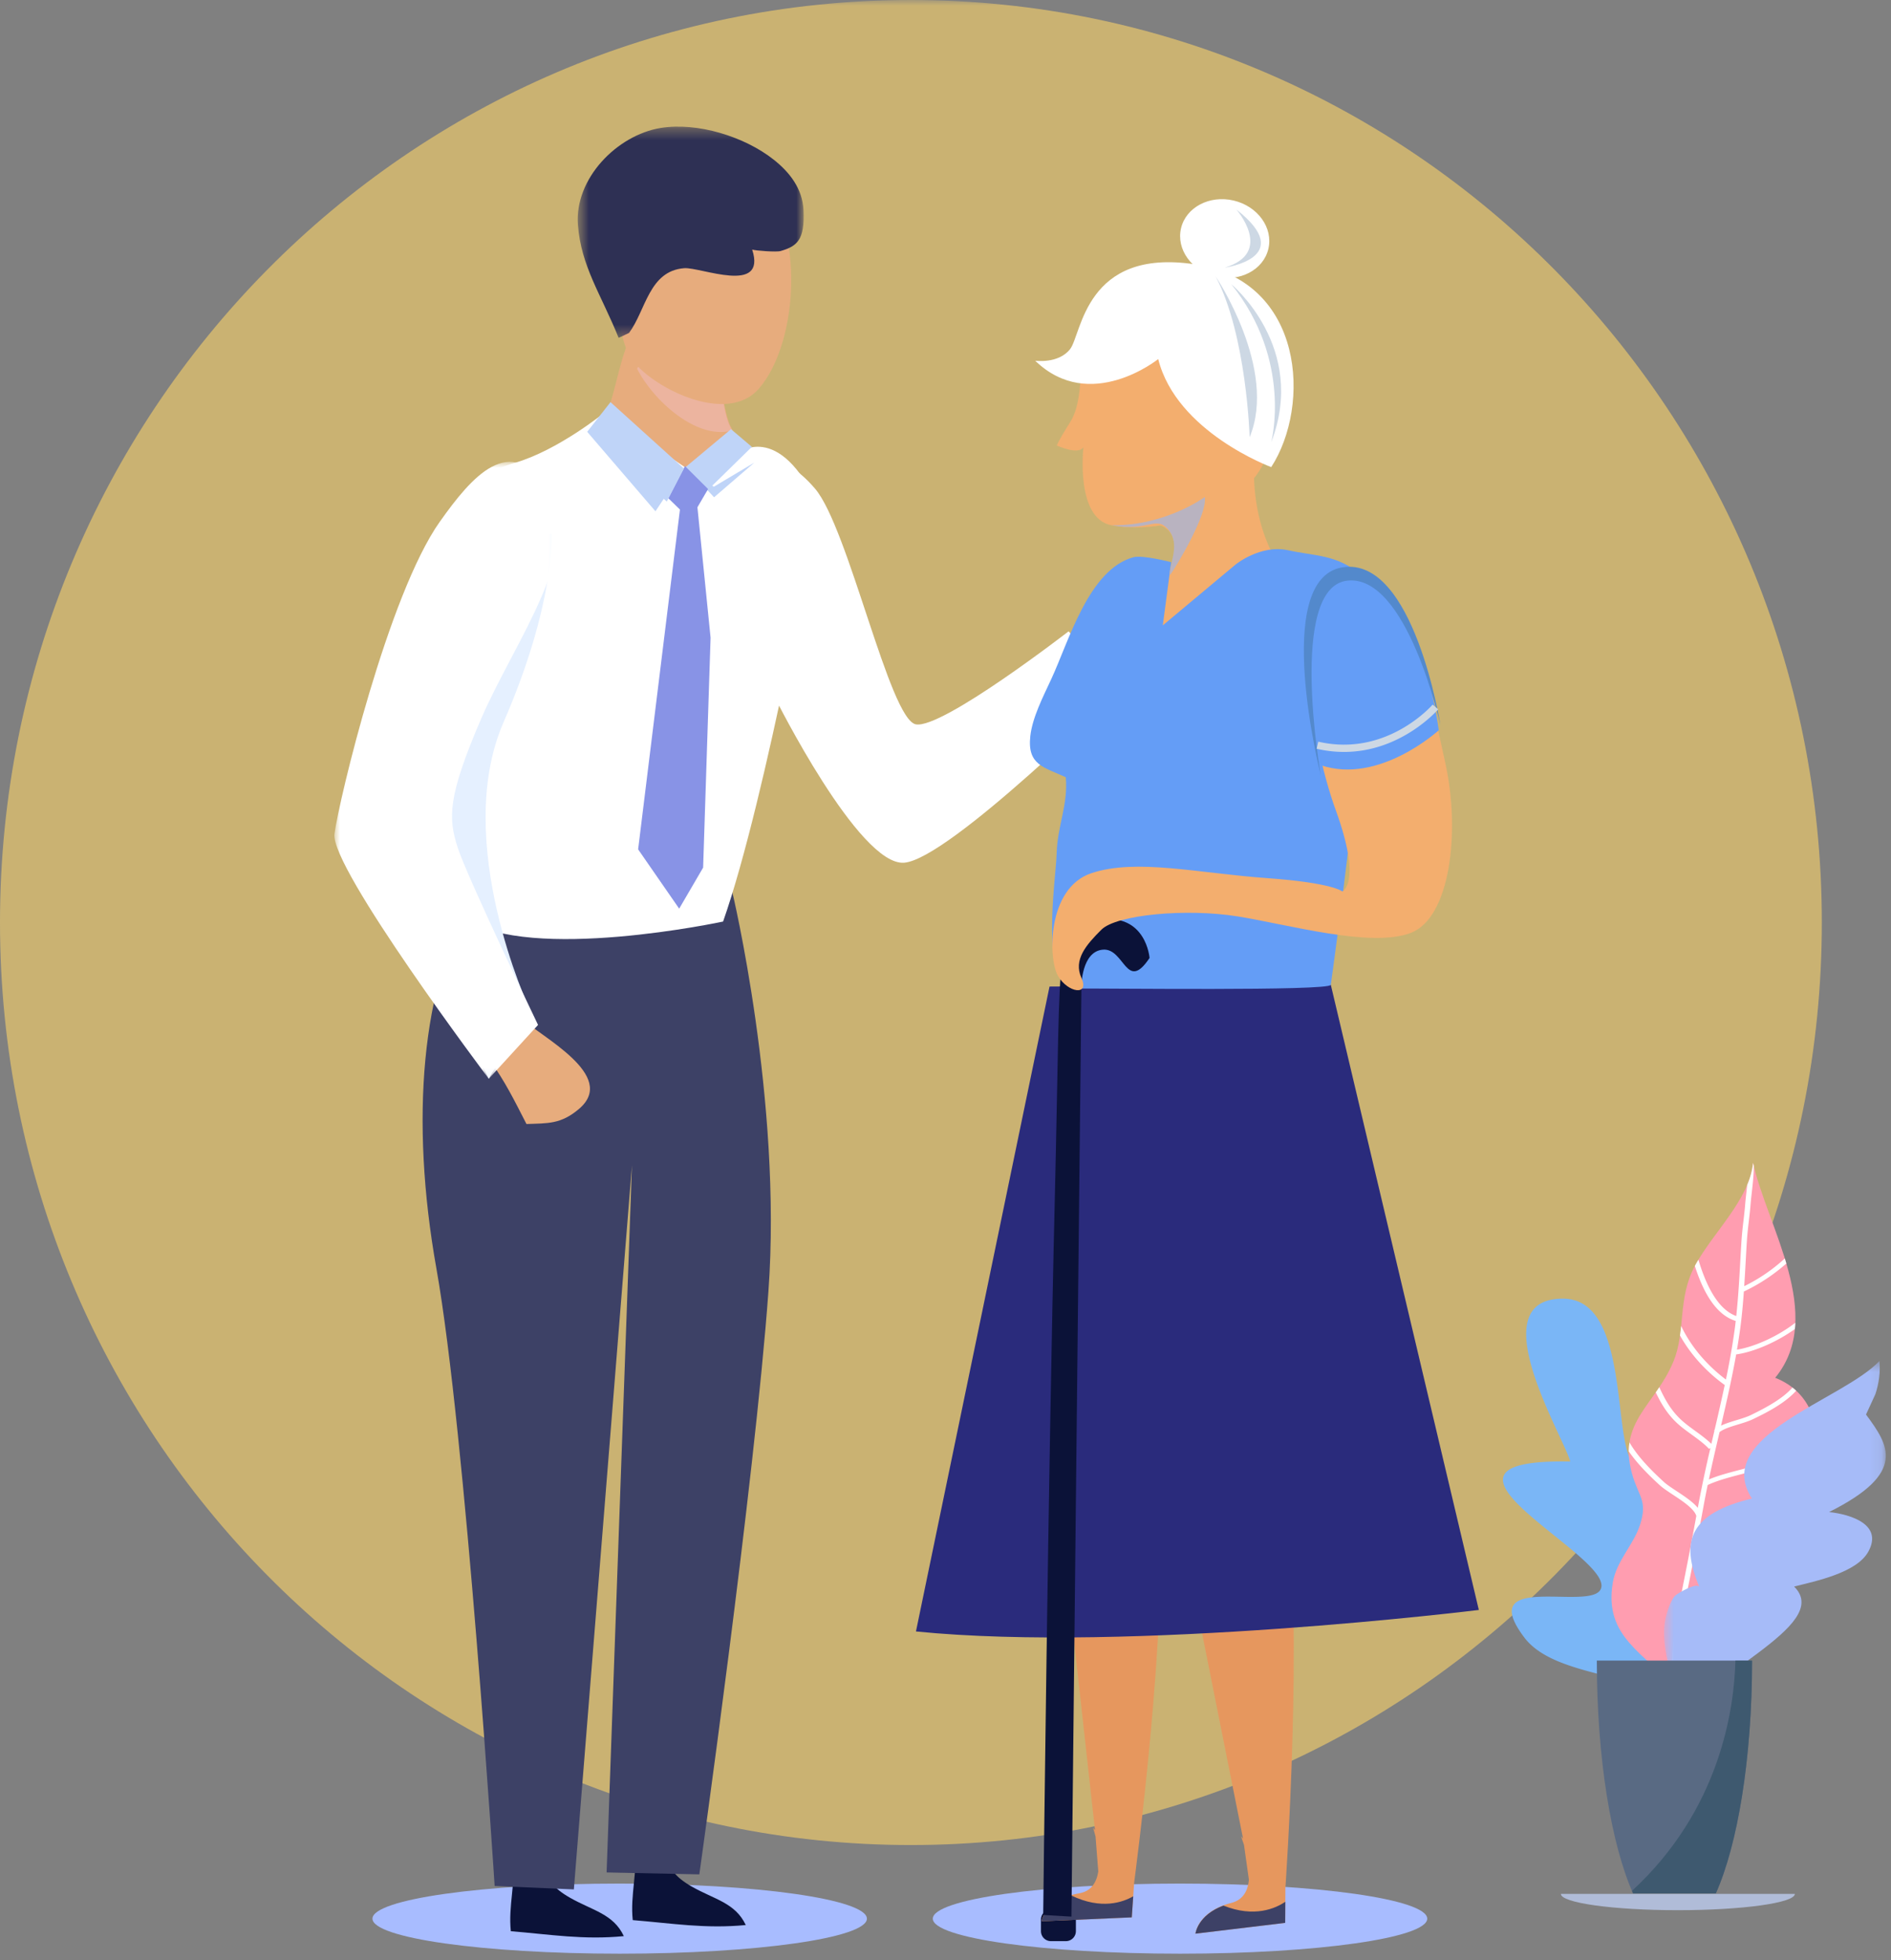 <svg xmlns="http://www.w3.org/2000/svg" xmlns:xlink="http://www.w3.org/1999/xlink" width="164"
    height="170" viewBox="0 0 164 170">
    <rect x="0" y="0" width="164" height="170" fill="#808080" stroke="none"/>
    <defs>
        <path id="ag" d="M0 0h179v179H0z"></path>
        <path id="cg" d="M.524.318h19.595v18.321H.524z"></path>
        <path id="eg" d="M0 .97h19.47v53.498H0z"></path>
        <path id="gg" d="M.653.543H19.89v31.931H.653z"></path>
    </defs>
    <g fill="none" fill-rule="evenodd" transform="translate(-11)">
        <mask id="bg" fill="#fff">
            <use xlink:href="#ag"></use>
        </mask>
        <g mask="url(#bg)">
            <path fill="#FBD36A"
                d="M90 160c-43.63 0-79-35.818-79-80S46.37 0 90 0s79 35.818 79 80-35.37 80-79 80z"
                opacity=".6"></path>
            <path fill="#A8BCFF"
                d="M86.184 166.385c0 1.678-9.598 3.037-21.44 3.037s-21.442-1.359-21.442-3.037c0-1.68 9.6-3.042 21.441-3.042 11.843 0 21.44 1.362 21.44 3.042M134.78 166.385c0 1.678-9.598 3.037-21.44 3.037s-21.442-1.359-21.442-3.037c0-1.68 9.6-3.042 21.441-3.042 11.843 0 21.44 1.362 21.44 3.042"></path>
            <path fill="#0B1238"
                d="M101.28 167.469c0 .479.386.865.864.865h1.298a.866.866 0 0 0 .866-.865v-1.009a.867.867 0 0 0-.866-.865h-1.298a.865.865 0 0 0-.865.865v1.009z"></path>
            <path fill="#E7AC7D"
                d="M114.638 48.544c-.635-.127-3.61 1.638-5.232 1.932-1.018.184-.754-1.213-1.388-.897-1.642.818-3.498 5.968-3.723 6.205-3.157 1.577-12.176 8.239-13.652 8.274-1.826.043-7.932-15.023-9.13-19.38-1.2-4.356-4.109-3.581-4.109-3.581-8.377 1.926 2.276 16.342 2.276 16.342s6 13.238 9.515 12.618c3.516-.62 17.376-11.998 17.376-11.998l4.965-2.482s2.351-1.764 3.93-3.517c1.862-2.068.206-3.31-.828-3.516"></path>
            <path fill="#0B1238"
                d="M66.059 160.168c.254 2.089-.415 4.181-.182 6.343 3.42.278 6.31.767 9.801.427-.912-1.934-2.728-2.223-4.654-3.319-3.11-1.756-1.735-3.152-2.953-5.824l-2.012 2.373zM55.486 161.127c.253 2.092-.417 4.185-.183 6.346 3.42.28 6.312.768 9.8.427-.911-1.934-2.726-2.222-4.65-3.32-3.112-1.755-1.739-3.149-2.954-5.823l-2.013 2.37z"></path>
            <path fill="#3D4166"
                d="M74.497 77.3s4.35 18.112 3.146 34.693c-1.204 16.581-5.993 50.551-5.993 50.551l-8.041-.167 2.2-61.322-5.04 62.793-6.87-.296s-2.523-39.355-5.051-53.545c-2.305-12.936-1.297-24.748 3.16-32.043 0 0 16.034 3.611 22.49-.664"></path>
            <path fill="#E7AC7D"
                d="M57.923 39.54c.407-.13.898-.271 1.474-.47 2.415-.837 3.551-2.02 4.55-4.196.274-.598 1.198-5.137 1.69-5.254 1.867-.449 4.917-1.321 6.404.052 1.54 1.417 1.462 5.407 2.309 7.281.458 1.021 1.547 1.69 2.038 2.61 1.924 3.62-1.826 10.027-2.858 13.592-.676 2.316-1.063 6.474-3.577 7.861-5.514 3.04-10.033-9.477-11.098-12.295-.75-1.959-1.864-3.865-2.278-5.923-.486-2.432-.068-2.798 1.346-3.259"></path>
            <path fill="#ECB49F"
                d="M74.477 37.337c0-.025 0-.053.002-.076a3.954 3.954 0 0 1-.25-.469c-.763-1.863-.72-5.811-2.102-7.224-.983-1.005-2.709-.813-4.211-.47-.57.931-1.23 2.126-1.664 2.872.174.34.38.694.624 1.047 1.68 2.477 4.902 5.048 7.6 4.32"></path>
            <path fill="#E7AC7D"
                d="M67.32 32.653a8.816 8.816 0 0 1-1.19-1.073c-2.413-2.667-1.303-9.59-.02-12.737 1.433-3.516 4.073-4.919 7.226-4.7 7.615.532 7.726 14.765 3.437 19.603-2.218 2.5-6.781.936-9.453-1.093"></path>
            <g transform="translate(60.58 10.662)">
                <mask id="dg" fill="#fff">
                    <use xlink:href="#cg"></use>
                </mask>
                <path fill="#2E3054"
                    d="M4.073 18.64C2.54 14.838.818 12.456.54 8.832.24 4.826 3.923 1.06 7.715.435c3.155-.519 7.266.733 9.813 2.754 1.37 1.085 2.485 2.505 2.576 4.356.133 2.634-.582 3.15-1.982 3.562-.357.107-2.16-.026-2.468-.125 1.282 3.963-4.48 1.503-5.9 1.613-3.057.243-3.314 3.642-4.78 5.615l-.901.43z"
                    mask="url(#dg)"></path>
            </g>
            <path fill="#FFF"
                d="M76.206 39.567s2.56-.6 5.473 2.8c2.914 3.403 6.465 20.049 8.757 20.45 2.295.403 13.239-8.068 13.239-8.068l4.551 4.965s-14.904 14.824-18.824 15.1c-3.92.275-11.17-14.273-11.17-14.273s-10.403-19.047-2.026-20.974"></path>
            <path fill="#FFF"
                d="M63.438 35.766l7.242 4.942 4.26-1.377s3.583-3.008 7.051 4.582c0 0-4.515 25.317-8.28 36.003 0 0-16.69 3.583-22.46-.25-5.77-3.831.761-36.505.761-36.505s-.218-1.922 3.584-3.006c3.801-1.085 7.842-4.389 7.842-4.389"></path>
            <path fill="#BFD4F8" d="M74.398 37.22l1.808 1.532-4.107 4.025-1.786-2.15z"></path>
            <path fill="#BFD4F8" d="M70.68 40.709l2.25 2.415 3.49-3.007-3.512 2.092z"></path>
            <path fill="#8893E6"
                d="M70.406 40.416l-1.446 2.79 1.01.983-3.627 29.467 3.56 5.142 2.077-3.559.646-19.936-1.14-11.312.923-1.582z"></path>
            <path fill="#E5F0FF"
                d="M58.846 46.288c-3.098.144-5.951 5.946-8.29 13.01-.832 8.158-1.637 17.007-2.75 22.145-.397 1.827 1.79 1.556 1.471 3.54l4.113 8.568 3.508-6.112s-6.736-14.454-2.232-24.793c4.504-10.336 4.18-16.358 4.18-16.358"></path>
            <path fill="#E7AC7D"
                d="M48.546 72.493c1.497 4.407 5.613 13.983 7.505 15.708 1.902 1.734 8.547 5.07 5.175 7.954-1.58 1.348-2.72 1.25-4.567 1.318-1.078-2.099-1.826-3.64-3.18-5.534-2.49-3.485-5.37-6.405-7.957-9.777l3.024-9.669z"></path>
            <g transform="translate(40 39.082)">
                <mask id="fg" fill="#fff">
                    <use xlink:href="#eg"></use>
                </mask>
                <path fill="#FFF"
                    d="M9.15 6.153c2.744-3.873 6.132-7.878 9.394-2.77 3.255 5.11-2.886 13.065-5.82 19.872-2.928 6.802-2.851 8.613-2.03 11.166.821 2.554 6.969 15.378 6.969 15.378l-4.273 4.67S-.38 36.175.008 33.235c.388-2.94 4.664-20.77 9.141-27.083"
                    mask="url(#fg)"></path>
            </g>
            <path fill="#BFD4F8" d="M63.947 34.873l-2.022 2.573 5.92 6.893 2.468-3.711z"></path>
            <path fill="#BFD4F8" d="M70.313 40.628l-1.485 2.866-6.253-5.605 6.132 4.33z"></path>
            <path fill="#E6975E"
                d="M104.593 164.188c1.059-.182 1.51-.96 1.657-1.887l-.238-3.049c-.116-.461-.22-.766-.22-.766l.173.232-3.151-28.49s-3.415-37.531 2.736-42.013c6.15-4.48 9.564 1.12 10.5 4.936.166.682.313 1.406.448 2.161 2.059 11.706-5.985 22.32-4.99 34.074.928 10.979-2.145 33.86-2.145 33.86l-.208 3.027-7.828.339s.295-1.903 3.266-2.424"></path>
            <path fill="#3D4166"
                d="M103.9 164.368c2.618 1.276 4.508.585 5.38.077l-.125 1.828-7.827.34s.272-1.576 2.573-2.245"></path>
            <path fill="#E6975E"
                d="M117.783 165.02c1.043-.263 1.442-1.074 1.53-2.01l-.426-3.027c-.146-.452-.267-.75-.267-.75l.187.219-5.22-26.16s-8.112-35.182-7.605-41.21c.328-3.903 9.41-2.986 11.855-3.728 3.97-1.204 5.743 1.127 6.917 4.865.208.668.398 1.38.58 2.124 2.786 11.532-4.569 22.742-2.84 34.4 1.612 10.892-.016 33.97-.016 33.97l-.02 3.037-7.78.936s.176-1.921 3.105-2.667"></path>
            <path fill="#3D4166"
                d="M117.103 165.251c2.689 1.075 4.53.24 5.368-.333l-.012 1.832-7.781.936s.172-1.592 2.425-2.435"></path>
            <path fill="#2A2B7C"
                d="M126.417 85.403l12.837 54.211s-30.2 3.73-48.817 1.865l11.584-55.925 24.396-.151z"></path>
            <path fill="#F3AE6E"
                d="M119.81 39.649s-.62 4.965 2.068 9.309l-9.861 6.689-.48-4.414s2.988-4.498.068-5.7c-2.495-1.027 4.895-5.677 8.205-5.884"></path>
            <path fill="#649DF6"
                d="M122.706 47.716c2.388.524 4.24.355 6.354 2.155 2.117 1.81-2.643 35.531-2.643 35.531-.077.555-19.996.291-22.135.325-3.193-.363-1.699-9.414-1.642-11.74.058-2.344 1.007-4.207.792-6.584-1.89-.877-3.354-1.048-3.077-3.563.178-1.619 1.108-3.419 1.82-4.955 1.53-3.29 3.254-9.514 7.128-10.562.788-.213 3.267.428 3.267.428l-.725 5.481 6.31-5.274s2.162-1.764 4.55-1.242"></path>
            <path fill="#F3AE6E"
                d="M119.413 41.87c.727-.792 1.28-1.703 1.582-2.731 1.446-4.897.252-11.596-4.887-13.719-8.84-3.652-10.762 4.613-11.145 5.958-.386 1.345-.145 3.651-1.154 5.237-1.01 1.586-1.153 2.019-1.153 2.019s1.873.864 2.307.144c0 0-.722 6.196 2.449 6.775 3.7.673 9.171-.601 12-3.683"></path>
            <path fill="#FFF"
                d="M111.448 31.138s-5.91 4.757-10.667.144c0 0 2.018.288 3.028-1.01 1.01-1.296 1.296-8.79 10.81-7.35 9.513 1.441 10.09 12.252 6.63 17.585 0 0-8.215-3.027-9.801-9.369"></path>
            <path fill="#FFF"
                d="M113.427 19.795c-.43 1.821.919 3.697 3.011 4.19 2.092.493 4.136-.584 4.564-2.405.43-1.82-.92-3.697-3.012-4.19-2.091-.492-4.135.586-4.563 2.405"></path>
            <path fill="#CDD8E4"
                d="M117.79 24.651s6.63 5.479 3.46 13.694c0 0 1.874-7.063-3.46-13.694"></path>
            <path fill="#CDD8E4"
                d="M116.438 23.985s5.389 8.018 2.939 13.928c0 0-.256-8.83-2.94-13.928M118.223 18.165s3.314 3.748-1.008 5.045c0 0 6.34-.864 1.008-5.045"></path>
            <path fill="#0B1238"
                d="M110.697 83.073s-.287-3.892-4.323-3.315c-4.037.576-3.316.432-3.892 24.072-.577 23.638-1.01 62.234-1.01 62.234l2.45.144.866-80.685s0-3.026 1.873-3.17c1.874-.145 2.019 3.748 4.036.72"></path>
            <path fill="#F3AE6E"
                d="M128.139 49.488c4.73-.59 6.92 10.81 8.216 16.721 1.298 5.91.432 13.404-3.027 14.701-3.46 1.298-10.521-.72-14.991-1.44-4.468-.72-10.522-.146-11.819 1.153-1.298 1.297-2.45 2.594-1.73 4.18.72 1.585-1.153 1.297-2.018-.145-.866-1.441-1.009-7.639 2.883-8.936 3.891-1.298 9.226 0 15.279.432 5.673.406 6.487 1.153 6.487 1.153s1.73-.72-.578-7.062c-2.306-6.343-4.467-20.036 1.298-20.757"></path>
            <path fill="#649DF6"
                d="M135.778 63.326s-5.189 4.756-10.235 3.027c0 0-4.034-15.568 2.164-16.577 6.198-1.008 8.071 13.55 8.071 13.55"></path>
            <path fill="#5389CC"
                d="M135.922 62.893s-2.306-14.702-8.503-13.693c-6.198 1.008-1.875 18.017-1.875 18.017s-2.882-16.287 2.307-16.864c5.188-.577 8.071 12.54 8.071 12.54"></path>
            <path fill="#CDD8E4"
                d="M127.563 65.208a10.48 10.48 0 0 1-2.379-.278l.143-.614c5.93 1.376 9.883-3.167 9.922-3.213l.481.409c-.036.042-3.202 3.696-8.167 3.696"></path>
            <path fill="#B9B3C0"
                d="M107.556 45.553c4.613 0 7.928-2.451 7.928-2.451.273 1.427-2.349 5.846-3.018 6.786-.172-.801 1.034-2.689-.207-4.033-1.051-1.14-1.674.27-4.837-.301l.134-.001"></path>
            <path fill="#7AB6F6"
                d="M154.6 146.82c-3.046-1.744-9.103-1.771-11.403-4.819-4.254-5.637 5.294-2.408 6.55-4.061 2.026-2.662-17.88-11.49-2.566-11.196-.55-2.14-7.883-14.11-.65-14.127 5.569-.014 4.405 11.14 5.873 13.958 1.244-1.639 5.143-5.682 7.09-2.24 1.433 2.538-2.61 6.193-3.59 8.353 1.354-1.207 3.376-2.228 5.516-1.737 1.145 3.83-2.123 5.973-3.586 8.98a14.022 14.022 0 0 1 3.277.05c1.735 3.91-5.53 7.198-2.731 10.78l-3.78-3.941z"></path>
            <path fill="#FF9DB0"
                d="M156.232 146.47c-2.553-3.205-6.146-4.435-5.363-9.208.314-1.906 1.805-3.29 2.36-5.014.697-2.153-.132-2.423-.702-4.499-1.227-4.474 2.067-5.925 3.613-9.7 1.078-2.634.327-5.425 1.85-8.266 1.546-2.886 4.73-5.728 5.049-8.937 1.174 5.424 6.33 13.26 1.918 18.635 3.198 1.252 4.164 4.509 3.091 7.335-.513 1.352-2.56 2.646-2.788 4.022-.31 1.88 1.02 1.748 1.382 3.3 1.15 4.928-15.206 14.63-10.058 18.967l-.352-6.635z"></path>
            <g fill="#FFF">
                <path
                    d="M162.238 112a15.705 15.705 0 0 0 3.685-2.428l-.134-.44a14.736 14.736 0 0 1-3.52 2.404c.048-.704.089-1.406.126-2.097.034-.614.068-1.226.107-1.837.036-.574.104-1.16.17-1.726.056-.48.115-.976.151-1.454.023-.302.063-.65.105-1.021.086-.753.175-1.568.172-2.298-.02-.087-.042-.173-.06-.257a6.636 6.636 0 0 1-.51 1.905l-.07.64c-.042.373-.082.726-.106 1.034-.036.471-.095.964-.149 1.441a32.56 32.56 0 0 0-.173 1.743c-.04.613-.074 1.226-.107 1.841-.084 1.53-.177 3.105-.345 4.676-1.682-.605-2.68-2.868-3.283-4.884-.108.18-.21.36-.307.541.652 2.055 1.733 4.224 3.542 4.768-.02.174-.036.347-.06.52a62.503 62.503 0 0 1-.79 4.561c-1.71-1.283-3.073-2.929-3.882-4.647-.027.278-.06.554-.1.828.894 1.605 2.24 3.113 3.88 4.296a214.426 214.426 0 0 1-.872 3.866c-.01.009-.022.016-.033.024.012.06.004.098-.005.138l-.25 1.073c-.417-.404-.9-.762-1.375-1.106-.467-.339-.95-.689-1.35-1.078-.864-.842-1.336-1.758-1.792-2.725-.1.15-.204.3-.305.447.422.874.913 1.755 1.734 2.555.418.41.915.768 1.394 1.115.527.383 1.072.777 1.497 1.23l.116-.082a110.717 110.717 0 0 0-1.046 4.936c-.016.084-.033.171-.048.257-.431-.523-1.17-1.011-1.846-1.457-.435-.287-.844-.557-1.098-.79-1.118-1.025-2.262-2.183-2.98-3.425-.036.247-.06.503-.062.772.73 1.064 1.717 2.049 2.686 2.937.279.255.701.534 1.149.83.824.544 1.838 1.214 2.022 1.834a332.348 332.348 0 0 1-1.58 8.1c-.428 2.04-.505 4.098-.58 6.09-.003.154-.01.312-.017.467.099.116.197.232.293.353l.082 1.552c.052-.8.085-1.602.114-2.388.072-1.978.148-4.022.57-6.031.575-2.723 1.1-5.499 1.587-8.14.017-.016.012-.028.009-.042l.163-.886c.107-.585.223-1.17.344-1.755.84-.394 1.89-.67 2.911-.936.79-.206 1.61-.419 2.322-.686 1.764-.664 2.945-1.539 4.132-2.476a6.037 6.037 0 0 0-.012-.516c-1.259.998-2.453 1.94-4.283 2.626-.686.258-1.489.467-2.266.669-.928.242-1.88.49-2.7.835.293-1.384.61-2.761.926-4.109.391-.289.997-.473 1.586-.652.464-.141.945-.286 1.338-.477 1.02-.495 2.69-1.308 3.72-2.456a5.872 5.872 0 0 0-.323-.274c-.818.936-2.19 1.697-3.606 2.385-.355.171-.813.31-1.257.444-.46.142-.93.284-1.33.474.472-2.026.944-4.096 1.313-6.177.169-.023.342-.053.523-.092 1.432-.31 3.196-1.115 4.567-2.11.018-.18.03-.362.037-.544-1.451 1.144-3.533 2.094-5.057 2.334.11-.65.211-1.303.298-1.955.135-1.03.227-2.063.298-3.088M156.172 149.665c.034-.29.06-.583.085-.878-.156.297-.289.587-.396.872l.31.006z"></path>
            </g>
            <g transform="translate(154.66 117.482)">
                <mask id="hg" fill="#fff">
                    <use xlink:href="#gg"></use>
                </mask>
                <path fill="#A6BBF8"
                    d="M19.336.543c-3.203 3.4-14.551 6.458-11.063 11.925-5.283 1.285-6.277 3.608-4.553 7.671-.185-.438-1.914.55-2.132.783-.36.39-.65 1.322-.77 1.803-.382 1.538-.015 2.985.253 4.444.318 1.738.461 3.527.495 5.305 2.104-4.645 13.85-8.933 10.371-12.372 1.886-.476 5.404-1.186 6.427-3.01 1.312-2.338-1.45-3.241-3.393-3.451 6.806-3.403 5.17-5.794 3.202-8.456l.808-1.753c.319-.939.448-1.984.355-2.889"
                    mask="url(#hg)"></path>
            </g>
            <path fill="#596A83"
                d="M159.806 164.203c1.89-4.227 3.145-11.69 3.145-20.196h-13.464c0 8.506 1.257 15.97 3.146 20.196h7.173z"></path>
            <path fill="#3E596F"
                d="M161.507 144.007c-.109 4.293-1.37 12.964-8.97 19.967.032.075.064.156.096.228h7.172c1.89-4.226 3.146-11.688 3.146-20.195h-1.444z"></path>
            <path fill="#B0BCD8"
                d="M146.37 164.238c0 .78 4.546 1.412 10.146 1.412 5.602 0 10.145-.632 10.145-1.412h-20.29z"></path>
        </g>
    </g>
</svg>